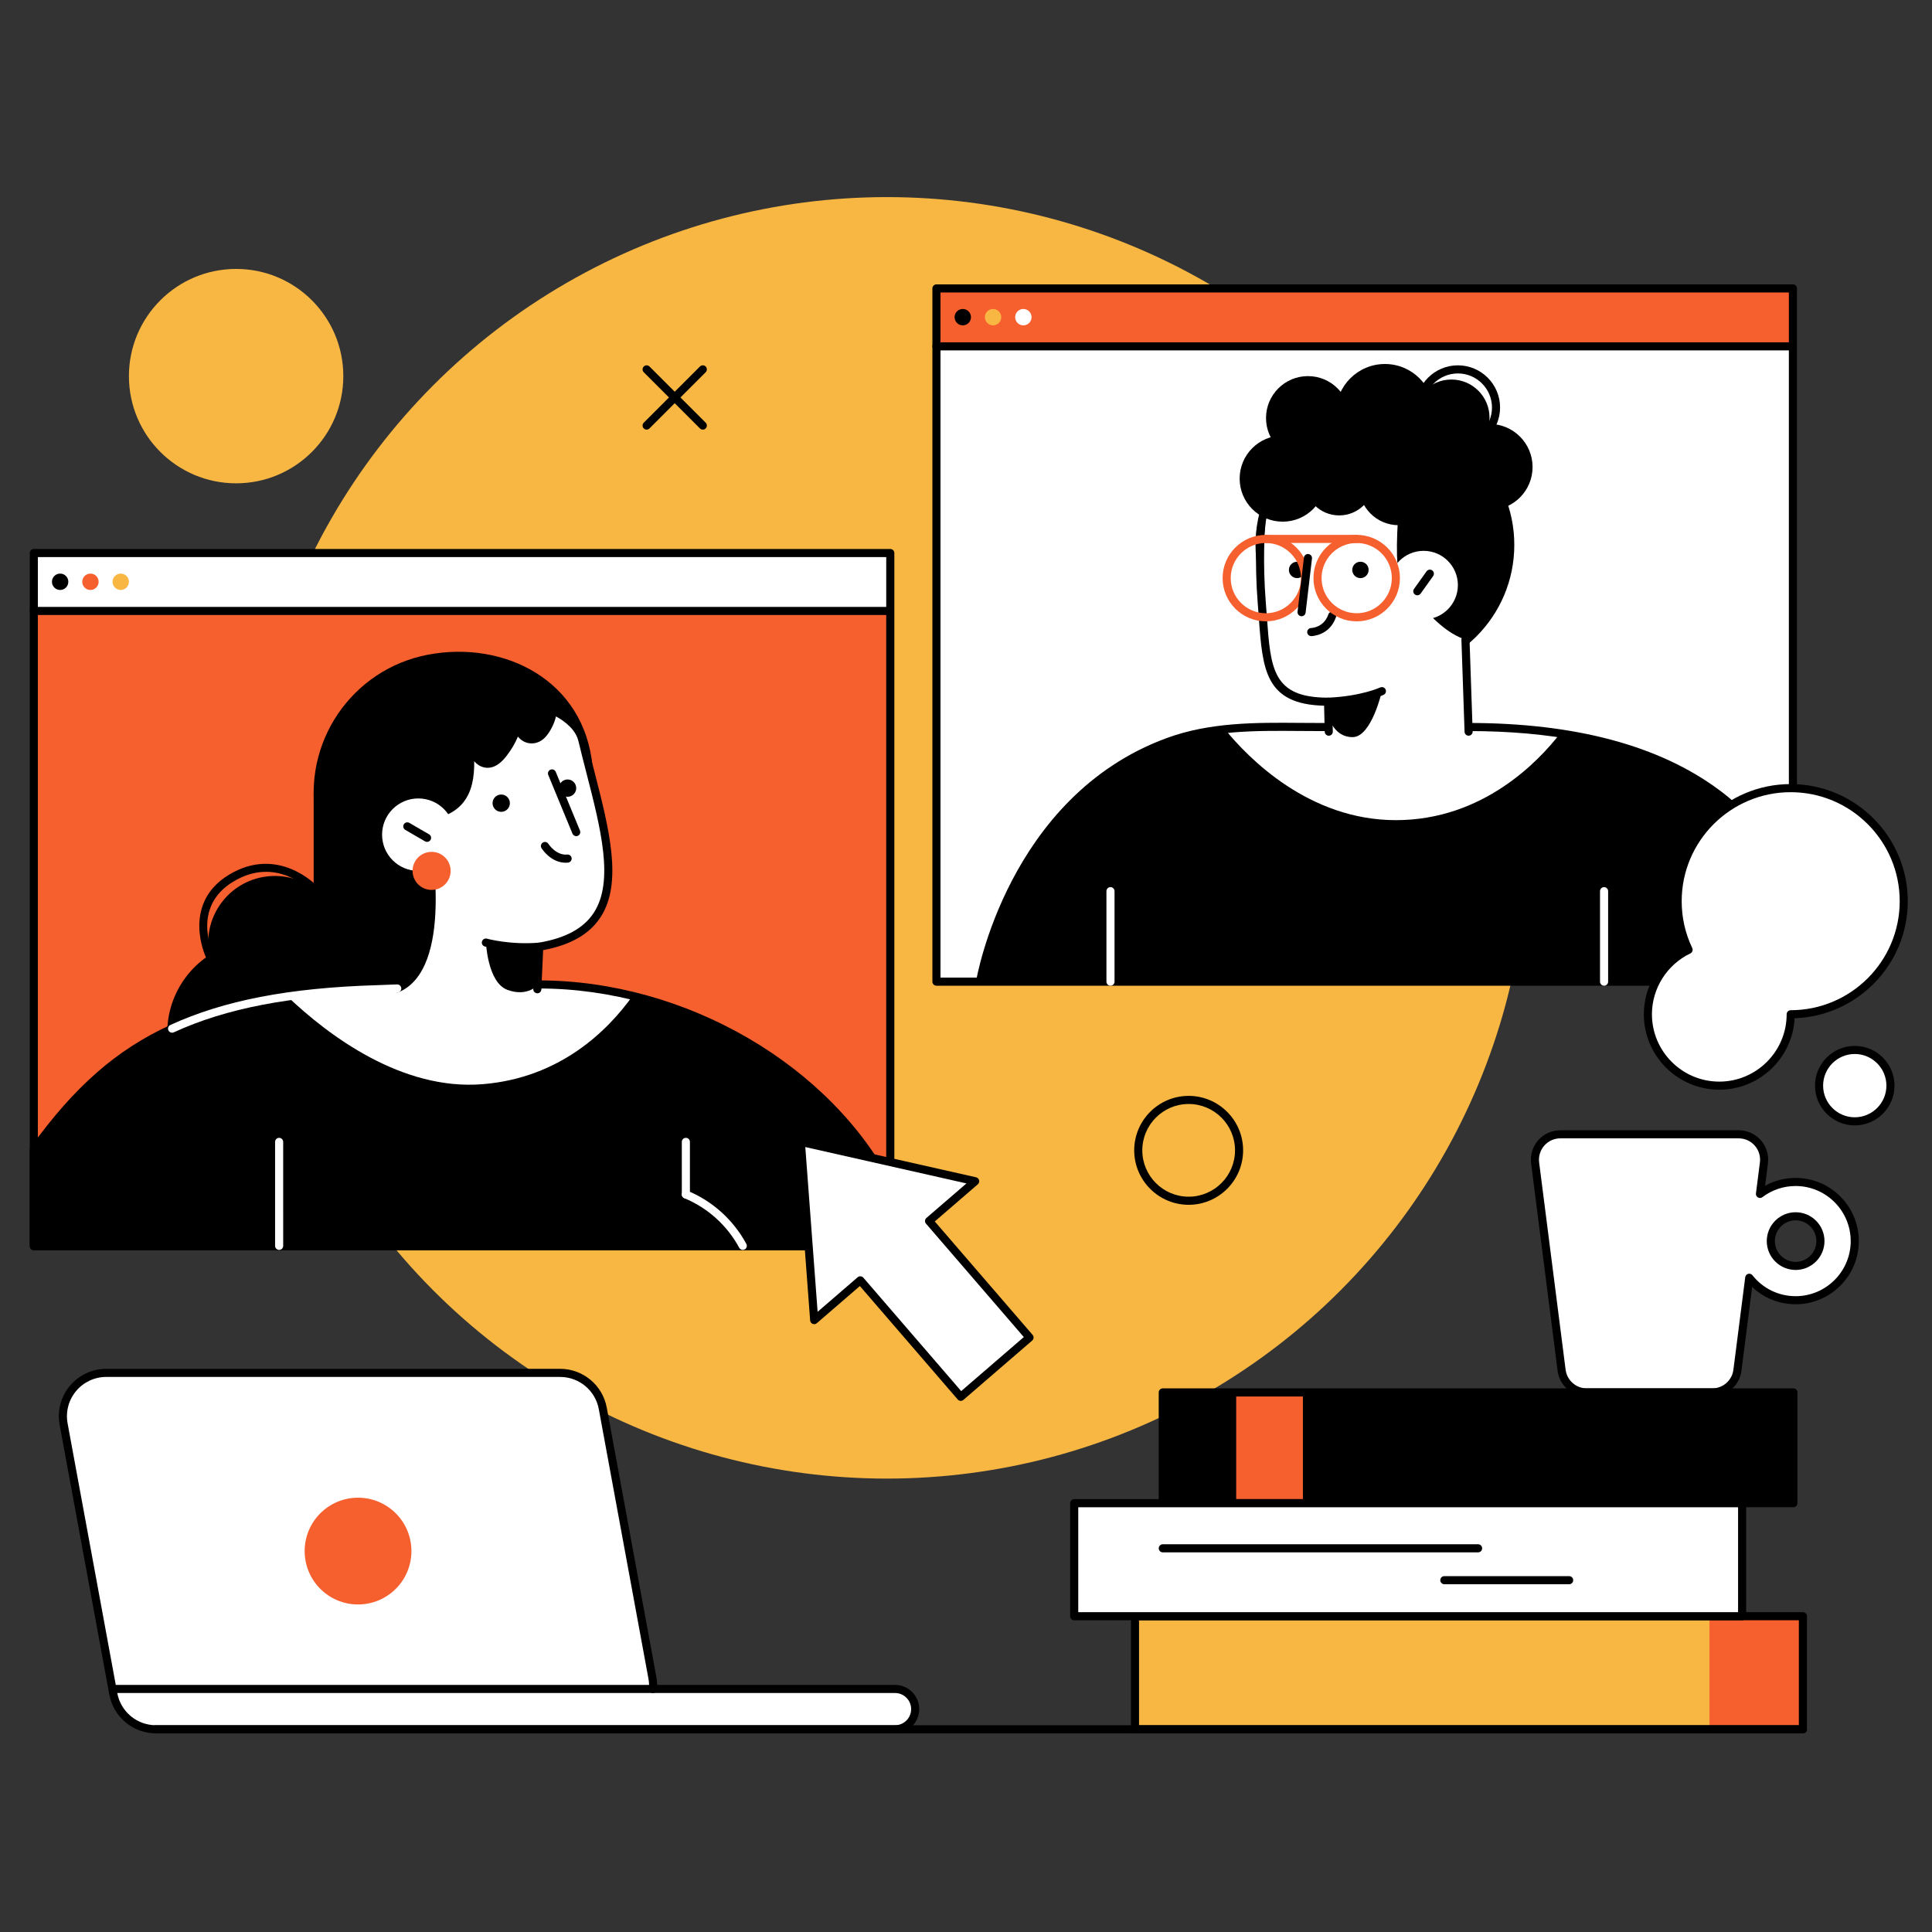 <?xml version="1.0" encoding="utf-8"?>
<!-- Generator: Adobe Illustrator 15.1.0, SVG Export Plug-In . SVG Version: 6.00 Build 0)  -->
<!DOCTYPE svg PUBLIC "-//W3C//DTD SVG 1.1//EN" "http://www.w3.org/Graphics/SVG/1.1/DTD/svg11.dtd">
<svg version="1.1" id="Livello_1" xmlns="http://www.w3.org/2000/svg" xmlns:xlink="http://www.w3.org/1999/xlink" x="0px" y="0px"
	 width="200px" height="200px" viewBox="0 0 200 200" enable-background="new 0 0 200 200" xml:space="preserve">
<rect x="0" y="0" width="200" height="200" fill="#333333" stroke="none"/>
<g>
	<g>
		<g>
			<g>
				<g>
					<circle fill="#F8B743" cx="91.811" cy="86.733" r="66.33"/>
				</g>
			</g>
		</g>
		<g>
			<g>
				<g>
					<g>
						<g>
							<g>
								<g>
									<g>
										<rect x="3.5" y="57.206" fill="#F65F2E" width="88.662" height="71.765"/>
									</g>
								</g>
							</g>
						</g>
						<g>
							<g>
								<g>
									<g>
										<rect x="3.5" y="57.206" fill="#FFFFFF" width="88.663" height="6.04"/>
									</g>
								</g>
							</g>
						</g>
						<g>
							<g>
								<g>
									<g>
										<path d="M92.162,129.434H3.5c-0.231,0-0.419-0.188-0.419-0.42V57.25c0-0.231,0.188-0.419,0.419-0.419h88.663
											c0.231,0,0.419,0.188,0.419,0.419v71.764C92.581,129.246,92.394,129.434,92.162,129.434z M3.919,128.595h87.823V57.669
											H3.919V128.595z"/>
									</g>
								</g>
							</g>
						</g>
						<g>
							<g>
								<g>
									<g>
										<path d="M91.811,63.665H3.5c-0.231,0-0.419-0.188-0.419-0.419s0.188-0.419,0.419-0.419h88.311
											c0.231,0,0.419,0.188,0.419,0.419S92.042,63.665,91.811,63.665z"/>
									</g>
								</g>
							</g>
						</g>
					</g>
				</g>
				<g>
					<g>
						<g>
							<g>
								<circle cx="6.225" cy="60.226" r="0.848"/>
							</g>
						</g>
					</g>
					<g>
						<g>
							<g>
								<circle fill="#F8B743" cx="12.498" cy="60.226" r="0.848"/>
							</g>
						</g>
					</g>
					<g>
						<g>
							<g>
								<circle fill="#F65F2E" cx="9.362" cy="60.226" r="0.848"/>
							</g>
						</g>
					</g>
				</g>
			</g>
			<g>
				<g>
					<g>
						<path d="M49.232,82.777l-16.762-0.699v9.896c-1.483-1.063-3.382-1.541-5.315-1.172c-3.741,0.717-6.193,4.329-5.478,8.07
							c-3.164,2.061-4.941,5.891-4.189,9.824c0.992,5.183,5.997,8.58,11.179,7.588c5.183-0.99,8.58-5.996,7.589-11.179
							c-0.059-0.306-0.132-0.604-0.218-0.897l11.444-0.177L49.232,82.777z"/>
					</g>
				</g>
			</g>
			<g>
				<g>
					<g>
						<path d="M32.731,84.815c1.511,7.9,9.141,13.078,17.04,11.567s12.313-9.032,11.566-17.04
							c-0.831-8.921-9.141-13.078-17.04-11.567S31.22,76.916,32.731,84.815z"/>
					</g>
				</g>
			</g>
			<g>
				<g>
					<g>
						<path d="M92.162,123.096c-6.527-12.803-21.921-21.208-36.418-21.187c-4.198,0.007-16.785,0.497-16.785,0.497
							c-19.595,0.595-27.923,6.167-35.459,16.628v9.937h88.662V123.096z"/>
					</g>
				</g>
			</g>
			<g>
				<g>
					<g>
						<path fill="#FFFFFF" d="M49.97,112.234c8.016-0.652,12.938-5.539,15.505-9.123c-3.216-0.789-6.495-1.207-9.73-1.202
							c-4.198,0.007-16.785,0.497-16.785,0.497c-3.386,0.104-6.436,0.354-9.202,0.754C34.033,107.222,41.612,112.914,49.97,112.234z
							"/>
					</g>
				</g>
			</g>
			<g>
				<g>
					<g>
						<path d="M92.162,129.39H3.5c-0.231,0-0.419-0.188-0.419-0.419v-9.937c0-0.088,0.027-0.174,0.079-0.245
							c4.55-6.315,8.88-10.109,14.479-12.684c0.211-0.098,0.459-0.005,0.556,0.205c0.097,0.211,0.004,0.459-0.206,0.557
							c-5.426,2.495-9.64,6.178-14.07,12.303v9.381h87.823v-5.354c-6.319-12.297-21.077-20.869-35.94-20.869
							c-0.02,0-0.037,0-0.058,0c-3.054,0.005-10.463,0.263-14.607,0.416c-0.221,0.006-0.426-0.172-0.435-0.404
							c-0.009-0.23,0.172-0.426,0.403-0.434c4.15-0.154,11.57-0.412,14.638-0.416c15.228-0.006,30.353,8.783,36.792,21.416
							c0.03,0.059,0.046,0.123,0.046,0.189v5.875C92.581,129.201,92.394,129.39,92.162,129.39z"/>
					</g>
				</g>
			</g>
			<g>
				<g>
					<g>
						<path fill="#FFFFFF" d="M76.893,129.389c-0.148,0-0.293-0.079-0.369-0.22c-1.245-2.31-3.264-4.133-5.684-5.132
							c-0.214-0.089-0.315-0.334-0.228-0.549c0.089-0.213,0.333-0.315,0.548-0.227c2.599,1.072,4.765,3.029,6.102,5.51
							c0.109,0.203,0.033,0.457-0.17,0.567C77.028,129.373,76.96,129.389,76.893,129.389z"/>
					</g>
				</g>
			</g>
			<g>
				<g>
					<g>
						<path fill="#FFFFFF" d="M71.001,124.07c-0.231,0-0.419-0.188-0.419-0.418l-0.001-5.444c-0.001-0.231,0.188-0.419,0.419-0.419
							s0.419,0.188,0.419,0.418l0.001,5.444C71.421,123.883,71.232,124.07,71.001,124.07z"/>
					</g>
				</g>
			</g>
			<g>
				<g>
					<g>
						<path fill="#FFFFFF" d="M28.897,129.39c-0.231,0-0.419-0.188-0.419-0.419l-0.001-10.763c0-0.231,0.188-0.419,0.419-0.419
							s0.419,0.188,0.419,0.419l0.001,10.763C29.317,129.201,29.129,129.39,28.897,129.39z"/>
					</g>
				</g>
			</g>
			<g>
				<g>
					<g>
						<path d="M21.68,99.301c-0.156,0-0.307-0.088-0.378-0.238c-0.026-0.055-2.547-5.491,2.378-8.495
							c5.087-3.103,9.059,1.08,9.098,1.122c0.157,0.17,0.147,0.435-0.021,0.592c-0.17,0.158-0.435,0.148-0.593-0.021
							c-0.143-0.153-3.554-3.718-8.047-0.978c-4.274,2.606-2.15,7.224-2.058,7.419c0.099,0.209,0.01,0.459-0.199,0.558
							C21.802,99.288,21.74,99.301,21.68,99.301z"/>
					</g>
				</g>
			</g>
			<g>
				<g>
					<g>
						<path fill="#FFFFFF" d="M60.286,76.625c-0.326-1.365-1.558-2.387-3.057-3.103c-0.058,0.853-0.485,1.761-0.962,2.361
							c-0.337,0.423-0.803,0.698-1.359,0.646c-0.564-0.051-0.979-0.45-1.221-0.942c-0.061-0.124-0.113-0.25-0.159-0.379
							c-0.269,1.008-0.783,1.963-1.411,2.771c-0.45,0.579-1.112,1.237-1.923,1.049c-0.611-0.143-1.006-0.708-1.254-1.246
							c-0.172-0.373-0.308-0.76-0.425-1.153c0.366,3.378,0.557,7.466-4.746,7.868c0,0,3.295,15.306-2.648,17.821l-0.453,2.213
							l14.883-0.51l0.271-6.02C66.563,96.204,62.66,86.555,60.286,76.625z"/>
					</g>
				</g>
			</g>
			<g>
				<g>
					<g>
						<path d="M55.624,102.828c-0.251-0.012-0.43-0.207-0.419-0.439l0.198-4.404c0.009-0.198,0.154-0.363,0.35-0.396
							c2.792-0.468,4.662-1.483,5.719-3.107c2.116-3.255,0.723-8.678-0.754-14.418c-0.284-1.103-0.571-2.22-0.839-3.34
							c-0.279-1.169-1.332-2.01-2.323-2.561c-0.184,0.793-0.59,1.517-0.96,1.983c-0.46,0.578-1.07,0.863-1.726,0.803
							c-0.485-0.044-0.924-0.292-1.255-0.697c-0.286,0.688-0.682,1.362-1.167,1.986c-0.284,0.366-1.149,1.479-2.349,1.2
							c-0.38-0.088-0.717-0.301-1.01-0.634c0.024,1.6-0.213,3.164-1.176,4.321c-0.796,0.958-2.02,1.543-3.642,1.745
							c0.514,2.649,2.677,15.44-2.988,17.836c-0.214,0.09-0.459-0.01-0.55-0.223c-0.09-0.213,0.01-0.459,0.224-0.55
							c5.557-2.352,2.434-17.197,2.401-17.347c-0.025-0.119,0.001-0.243,0.073-0.339c0.073-0.097,0.184-0.158,0.305-0.167
							c1.646-0.125,2.802-0.612,3.532-1.491c1.2-1.444,1.068-3.713,0.829-5.913c-0.023-0.216,0.122-0.414,0.335-0.456
							c0.212-0.043,0.423,0.083,0.484,0.292c0.124,0.42,0.256,0.779,0.402,1.097c0.271,0.585,0.597,0.926,0.97,1.013
							c0.456,0.107,0.944-0.188,1.496-0.898c0.636-0.817,1.098-1.723,1.337-2.621c0.047-0.177,0.204-0.303,0.387-0.311
							c0.191-0.011,0.351,0.104,0.413,0.276c0.041,0.114,0.087,0.227,0.142,0.337c0.12,0.246,0.395,0.665,0.883,0.709
							c0.463,0.042,0.795-0.243,0.992-0.49c0.483-0.609,0.826-1.444,0.872-2.128c0.009-0.139,0.086-0.264,0.206-0.334
							c0.121-0.07,0.268-0.077,0.393-0.017c1.828,0.873,2.964,2.043,3.284,3.384c0.267,1.116,0.553,2.229,0.835,3.326
							c1.523,5.924,2.963,11.52,0.646,15.084c-1.147,1.763-3.096,2.884-5.949,3.419l-0.184,4.07
							C56.032,102.652,55.847,102.828,55.624,102.828z"/>
					</g>
				</g>
			</g>
			<g>
				<g>
					<g>
						<path d="M54.391,98.481c-2.394,0-4.121-0.478-4.207-0.501c-0.223-0.063-0.353-0.295-0.29-0.518s0.294-0.353,0.518-0.29
							c0.022,0.007,2.41,0.662,5.375,0.411c0.23-0.019,0.435,0.152,0.453,0.383c0.02,0.23-0.151,0.434-0.382,0.453
							C55.349,98.463,54.856,98.481,54.391,98.481z"/>
					</g>
				</g>
			</g>
			<g>
				<g>
					<g>
						<path d="M55.744,101.909c0,0-1.089,1.338-3.203,0.567c-2.1-0.764-2.244-5.03-2.244-5.03l5.525,0.556L55.744,101.909z"/>
					</g>
				</g>
			</g>
			<g>
				<g>
					<g>
						<path d="M58.563,89.309c-1.558,0-2.467-1.446-2.506-1.511c-0.121-0.197-0.06-0.456,0.138-0.577
							c0.196-0.121,0.454-0.061,0.575,0.137c0.008,0.012,0.783,1.214,1.95,1.105c0.231-0.021,0.435,0.148,0.456,0.379
							s-0.147,0.435-0.379,0.456C58.718,89.305,58.639,89.309,58.563,89.309z"/>
					</g>
				</g>
			</g>
			<g>
				<g>
					<g>
						<g>
							<circle fill="#FFFFFF" cx="43.303" cy="86.404" r="3.75"/>
						</g>
					</g>
				</g>
				<g>
					<g>
						<g>
							<path d="M44.207,87.152c-0.071,0-0.144-0.018-0.21-0.057l-2.042-1.186c-0.2-0.117-0.269-0.373-0.152-0.573
								c0.116-0.201,0.373-0.268,0.573-0.152l2.042,1.186c0.2,0.116,0.269,0.373,0.152,0.573
								C44.492,87.078,44.352,87.152,44.207,87.152z"/>
						</g>
					</g>
				</g>
			</g>
			<g>
				<g>
					<g>
						<path d="M59.651,86.56c-0.165,0-0.321-0.098-0.389-0.26l-2.507-6.077c-0.088-0.214,0.014-0.459,0.229-0.547
							c0.213-0.088,0.459,0.014,0.547,0.228l2.507,6.077c0.089,0.214-0.014,0.459-0.228,0.548
							C59.758,86.549,59.704,86.56,59.651,86.56z"/>
					</g>
				</g>
			</g>
			<g>
				<g>
					<g>
						<circle cx="51.886" cy="83.145" r="0.897"/>
					</g>
				</g>
			</g>
			<g>
				<g>
					<g>
						<circle cx="58.754" cy="81.586" r="0.896"/>
					</g>
				</g>
			</g>
			<g>
				<g>
					<g>
						<circle fill="#F65F2E" cx="44.679" cy="90.154" r="1.97"/>
					</g>
				</g>
			</g>
			<g>
				<g>
					<g>
						<path fill="#FFFFFF" d="M17.814,106.905c-0.159,0-0.311-0.091-0.381-0.244c-0.097-0.21-0.005-0.46,0.206-0.556
							c5.513-2.535,12.283-3.844,21.308-4.118l2.16-0.081c0.218-0.005,0.426,0.172,0.434,0.403c0.009,0.231-0.172,0.426-0.403,0.435
							l-2.162,0.082c-8.911,0.27-15.579,1.555-20.985,4.041C17.933,106.893,17.873,106.905,17.814,106.905z"/>
					</g>
				</g>
			</g>
		</g>
		<g>
			<g>
				<g>
					<g>
						<g>
							<g>
								<g>
									<g>
										<g>
											<rect x="96.94" y="29.813" fill="#FFFFFF" width="88.662" height="71.765"/>
										</g>
									</g>
								</g>
							</g>
							<g>
								<g>
									<g>
										<g>
											<rect x="96.94" y="29.813" fill="#F65F2E" width="88.662" height="6.041"/>
										</g>
									</g>
								</g>
							</g>
							<g>
								<g>
									<g>
										<g>
											<path d="M185.603,102.041H96.94c-0.231,0-0.419-0.188-0.419-0.42V29.857c0-0.231,0.188-0.419,0.419-0.419h88.662
												c0.231,0,0.419,0.188,0.419,0.419v71.764C186.021,101.854,185.834,102.041,185.603,102.041z M97.359,101.202h87.824
												V30.276H97.359V101.202z"/>
										</g>
									</g>
								</g>
							</g>
							<g>
								<g>
									<g>
										<g>
											<path d="M185.252,36.273H96.94c-0.231,0-0.419-0.188-0.419-0.419s0.188-0.419,0.419-0.419h88.312
												c0.231,0,0.419,0.188,0.419,0.419S185.483,36.273,185.252,36.273z"/>
										</g>
									</g>
								</g>
							</g>
						</g>
					</g>
					<g>
						<g>
							<g>
								<g>
									<circle cx="99.667" cy="32.833" r="0.848"/>
								</g>
							</g>
						</g>
						<g>
							<g>
								<g>
									<circle fill="#FFFFFF" cx="105.938" cy="32.833" r="0.849"/>
								</g>
							</g>
						</g>
						<g>
							<g>
								<g>
									<circle fill="#F8B743" cx="102.802" cy="32.833" r="0.848"/>
								</g>
							</g>
						</g>
					</g>
				</g>
			</g>
			<g>
				<g>
					<g>
						<path d="M152.03,75.261c-5.888,0-9.342-0.002-15.277,0.001c-5.394,0.003-10.746-0.335-15.846,1.541
							c-16.393,6.03-19.438,24.775-19.438,24.775h84.133v-9.522C183.895,88.42,178.113,75.261,152.03,75.261z"/>
					</g>
				</g>
			</g>
			<g>
				<g>
					<g>
						<path fill="#FFFFFF" d="M144.502,84.902c9.011,0,14.788-6.108,17.007-8.978c-2.818-0.423-5.963-0.664-9.479-0.664
							c-5.888,0-9.342-0.002-15.277,0.001c-3.353,0.002-6.69-0.127-9.96,0.225C129.258,78.517,135.52,84.902,144.502,84.902z"/>
					</g>
				</g>
			</g>
			<g>
				<g>
					<g>
						<path d="M185.603,101.997H101.47c-0.123,0-0.239-0.054-0.319-0.147s-0.114-0.218-0.095-0.339
							c0.031-0.19,3.274-19.057,19.707-25.102c4.487-1.651,9.235-1.613,13.827-1.577c0.721,0.005,1.443,0.011,2.163,0.011
							c4.205-0.003,7.165-0.002,10.629-0.002l4.648,0c11.032,0,19.768,2.34,25.962,6.956c5.021,3.74,6.975,7.912,7.914,9.918
							l0.076,0.162c0.025,0.057,0.039,0.117,0.039,0.179v9.522C186.021,101.809,185.834,101.997,185.603,101.997z M101.979,101.158
							h83.205v-9.01l-0.037-0.078c-5.093-10.876-16.234-16.391-33.116-16.391l-4.648,0c-3.462,0-6.423,0-10.628,0.002
							c-0.723-0.001-1.448-0.005-2.171-0.011c-4.722-0.038-9.187-0.072-13.531,1.526C106.551,82.531,102.604,98.191,101.979,101.158
							z"/>
					</g>
				</g>
			</g>
			<g>
				<g>
					<g>
						<circle cx="143.365" cy="56.41" r="13.395"/>
					</g>
				</g>
			</g>
			<g>
				<g>
					<g>
						<path fill="#FFFFFF" d="M151.705,66.208c-3.686-1.182-6.842-6.733-6.911-7.012c-0.405-1.631-0.058-6.221,0.178-8.737
							c0.088-0.945-0.621-1.773-1.567-1.833c-2.646-0.168-7.568-0.352-9.414,0.444c-1.449,0.625-2.908,3.817-2.975,5.126
							c-0.034,0.673-0.747,3.882-0.396,8.244c0.506,6.279,0.202,10.2,6.86,10.2l0.074,4.032h14.477L151.705,66.208z"/>
					</g>
				</g>
			</g>
			<g>
				<g>
					<g>
						<path d="M137.553,76.161c-0.227,0-0.413-0.182-0.418-0.41l-0.064-2.696c-6.111-0.151-6.37-3.737-6.758-9.106
							c-0.034-0.476-0.07-0.967-0.111-1.474c-0.35-4.345-0.09-7.785-0.088-7.819c0.019-0.23,0.213-0.406,0.451-0.385
							c0.23,0.018,0.403,0.219,0.385,0.45c-0.002,0.034-0.256,3.412,0.088,7.687c0.041,0.509,0.077,1.003,0.111,1.481
							c0.389,5.373,0.602,8.333,6.331,8.333c0.228,0,0.414,0.182,0.419,0.409l0.074,3.101c0.006,0.232-0.178,0.424-0.409,0.429
							C137.56,76.161,137.557,76.161,137.553,76.161z"/>
					</g>
				</g>
			</g>
			<g>
				<g>
					<g>
						<path d="M152.029,76.16c-0.225,0-0.41-0.179-0.418-0.405l-0.325-9.532c-0.008-0.232,0.174-0.426,0.405-0.434
							c0.231-0.005,0.426,0.173,0.434,0.405l0.324,9.532c0.008,0.231-0.174,0.425-0.405,0.433
							C152.039,76.16,152.034,76.16,152.029,76.16z"/>
					</g>
				</g>
			</g>
			<g>
				<g>
					<g>
						<path d="M137.479,73.06c-0.225,0-0.41-0.177-0.419-0.403c-0.009-0.231,0.172-0.426,0.403-0.435
							c3.378-0.129,5.396-1.046,5.415-1.055c0.211-0.097,0.46-0.006,0.557,0.204c0.098,0.21,0.007,0.459-0.203,0.557
							c-0.087,0.041-2.176,0.996-5.737,1.132C137.49,73.06,137.484,73.06,137.479,73.06z"/>
					</g>
				</g>
			</g>
			<g>
				<g>
					<g>
						<path d="M137.554,74.243c0,0,0.546,2.106,2.495,2.063c1.948-0.043,3.007-4.759,3.007-4.759l-5.576,1.094L137.554,74.243z"/>
					</g>
				</g>
			</g>
			<g>
				<g>
					<g>
						<g>
							<circle fill="#FFFFFF" cx="147.371" cy="60.571" r="3.548"/>
						</g>
					</g>
				</g>
				<g>
					<g>
						<g>
							<path d="M146.72,61.626c-0.085,0-0.17-0.025-0.244-0.078c-0.188-0.134-0.231-0.396-0.098-0.584l1.3-1.819
								c0.135-0.188,0.396-0.232,0.585-0.098c0.188,0.135,0.231,0.396,0.097,0.585l-1.299,1.819
								C146.979,61.565,146.851,61.626,146.72,61.626z"/>
						</g>
					</g>
				</g>
			</g>
			<g>
				<g>
					<g>
						<circle cx="140.832" cy="58.999" r="0.848"/>
					</g>
				</g>
			</g>
			<g>
				<g>
					<g>
						<circle cx="134.275" cy="58.999" r="0.848"/>
					</g>
				</g>
			</g>
			<g>
				<g>
					<g>
						<circle cx="132.785" cy="49.546" r="4.457"/>
					</g>
				</g>
			</g>
			<g>
				<g>
					<g>
						<circle cx="154.194" cy="48.346" r="4.457"/>
					</g>
				</g>
			</g>
			<g>
				<g>
					<g>
						<circle cx="138.633" cy="49.746" r="3.609"/>
					</g>
				</g>
			</g>
			<g>
				<g>
					<g>
						<circle cx="143.366" cy="42.752" r="5.071"/>
					</g>
				</g>
			</g>
			<g>
				<g>
					<g>
						<circle cx="144.784" cy="50.252" r="4.116"/>
					</g>
				</g>
			</g>
			<g>
				<g>
					<g>
						<circle cx="135.398" cy="43.275" r="4.34"/>
					</g>
				</g>
			</g>
			<g>
				<g>
					<g>
						<circle cx="150.246" cy="43.237" r="3.949"/>
					</g>
				</g>
			</g>
			<g>
				<g>
					<g>
						<path d="M150.919,46.555c-2.408,0-4.367-1.959-4.367-4.368c0-2.409,1.959-4.368,4.367-4.368c2.409,0,4.368,1.959,4.368,4.368
							C155.287,44.596,153.328,46.555,150.919,46.555z M150.919,38.658c-1.945,0-3.529,1.583-3.529,3.53
							c0,1.946,1.584,3.529,3.529,3.529c1.946,0,3.53-1.583,3.53-3.529C154.449,40.241,152.865,38.658,150.919,38.658z"/>
					</g>
				</g>
			</g>
			<g>
				<g>
					<g>
						<path fill="#FFFFFF" d="M114.957,102.041c-0.231,0-0.419-0.188-0.419-0.42v-9.368c0-0.231,0.188-0.419,0.419-0.419
							s0.419,0.188,0.419,0.419v9.368C115.376,101.854,115.188,102.041,114.957,102.041z"/>
					</g>
				</g>
			</g>
			<g>
				<g>
					<g>
						<path fill="#FFFFFF" d="M166.054,102.041c-0.232,0-0.42-0.188-0.42-0.42v-9.368c0-0.231,0.188-0.419,0.42-0.419
							c0.231,0,0.419,0.188,0.419,0.419v9.368C166.473,101.854,166.285,102.041,166.054,102.041z"/>
					</g>
				</g>
			</g>
			<g>
				<g>
					<g>
						<path d="M135.742,65.85c-0.229,0-0.416-0.184-0.419-0.413c-0.004-0.23,0.181-0.42,0.41-0.425
							c0.056-0.001,1.313-0.053,1.777-1.406c0.075-0.219,0.313-0.336,0.532-0.261c0.219,0.075,0.336,0.313,0.261,0.533
							c-0.659,1.922-2.478,1.971-2.555,1.972C135.746,65.85,135.744,65.85,135.742,65.85z"/>
					</g>
				</g>
			</g>
			<g>
				<g>
					<g>
						<g>
							<path fill="#F65F2E" d="M140.444,56.21h-9.404c-0.231,0-0.419-0.188-0.419-0.419c0-0.232,0.188-0.419,0.419-0.419h9.404
								c0.232,0,0.42,0.188,0.42,0.419C140.864,56.023,140.677,56.21,140.444,56.21z"/>
						</g>
					</g>
				</g>
				<g>
					<g>
						<g>
							<path fill="#F65F2E" d="M140.444,64.322c-2.467,0-4.475-2.007-4.475-4.475c0-2.468,2.008-4.475,4.475-4.475
								c2.468,0,4.476,2.007,4.476,4.475C144.92,62.314,142.912,64.322,140.444,64.322z M140.444,56.21
								c-2.005,0-3.636,1.631-3.636,3.637c0,2.005,1.631,3.636,3.636,3.636c2.006,0,3.637-1.631,3.637-3.636
								C144.081,57.842,142.45,56.21,140.444,56.21z"/>
						</g>
					</g>
				</g>
				<g>
					<g>
						<g>
							<path fill="#F65F2E" d="M131.04,64.322c-2.468,0-4.475-2.007-4.475-4.475c0-2.468,2.007-4.475,4.475-4.475
								s4.475,2.007,4.475,4.475C135.515,62.314,133.508,64.322,131.04,64.322z M131.04,56.21c-2.005,0-3.637,1.631-3.637,3.637
								c0,2.005,1.632,3.636,3.637,3.636s3.637-1.631,3.637-3.636C134.677,57.842,133.045,56.21,131.04,56.21z"/>
						</g>
					</g>
				</g>
			</g>
			<g>
				<g>
					<g>
						<path d="M134.74,63.792c-0.017,0-0.033,0-0.05-0.003c-0.229-0.027-0.394-0.235-0.367-0.465l0.659-5.603
							c0.027-0.23,0.242-0.396,0.465-0.367c0.23,0.027,0.395,0.235,0.368,0.465l-0.659,5.603
							C135.131,63.635,134.95,63.792,134.74,63.792z"/>
					</g>
				</g>
			</g>
		</g>
		<g>
			<g>
				<g>
					<g>
						<path fill="#FFFFFF" d="M96.177,126.398l10.4,12.059l-7.119,6.141l-10.4-12.059l-4.774,4.118l-0.689-9.225l-0.69-9.225
							l9.023,2.036l9.023,2.037L96.177,126.398z"/>
					</g>
				</g>
			</g>
		</g>
		<g>
			<g>
				<g>
					<path d="M99.458,145.018c-0.011,0-0.021-0.001-0.031-0.002c-0.11-0.008-0.214-0.061-0.286-0.145l-10.127-11.74l-4.456,3.844
						c-0.12,0.104-0.288,0.131-0.435,0.07s-0.246-0.199-0.258-0.357l-1.38-18.449c-0.01-0.132,0.044-0.262,0.145-0.348
						c0.101-0.087,0.235-0.121,0.366-0.092l18.046,4.073c0.155,0.035,0.276,0.153,0.314,0.308c0.039,0.154-0.013,0.316-0.133,0.419
						l-4.456,3.844l10.127,11.741c0.151,0.175,0.132,0.439-0.044,0.591l-7.119,6.141C99.655,144.98,99.559,145.018,99.458,145.018z
						 M89.057,132.12c0.118,0,0.235,0.05,0.318,0.146l10.127,11.74l6.483-5.593l-10.126-11.74c-0.151-0.176-0.132-0.44,0.043-0.591
						l4.145-3.574l-16.683-3.766l1.275,17.055l4.144-3.574C88.862,132.154,88.96,132.12,89.057,132.12z"/>
				</g>
			</g>
		</g>
		<g>
			<g>
				<g>
					<g>
						<g>
							<g>
								<path fill="#FFFFFF" d="M67.602,174.841c0.025-0.368,0.01-0.745-0.061-1.128l-5.142-27.917
									c-0.392-2.13-2.248-3.675-4.413-3.675H11c-2.804,0-4.921,2.543-4.414,5.301l5.142,27.917
									c0.392,2.13,2.248,3.675,4.413,3.675h2.764h44.223h29.526c1.152,0,2.086-0.934,2.086-2.086s-0.934-2.087-2.086-2.087H67.602
									z"/>
							</g>
						</g>
					</g>
					<g>
						<g>
							<g>
								<path d="M92.654,179.434H16.142c-2.367,0-4.396-1.69-4.826-4.019l-5.142-27.918c-0.265-1.437,0.12-2.905,1.055-4.028
									s2.31-1.768,3.771-1.768h46.986c2.367,0,4.397,1.69,4.826,4.019l5.141,27.918c0.047,0.255,0.073,0.518,0.078,0.784h24.623
									c1.382,0,2.505,1.124,2.505,2.506C95.159,178.309,94.036,179.434,92.654,179.434z M11,142.54
									c-1.212,0-2.351,0.534-3.127,1.466c-0.775,0.931-1.094,2.148-0.875,3.34l5.142,27.918c0.355,1.93,2.038,3.331,4.001,3.331
									h76.513c0.919,0,1.667-0.748,1.667-1.667c0-0.92-0.748-1.668-1.667-1.668H67.602c-0.116,0-0.228-0.047-0.307-0.133
									c-0.079-0.084-0.12-0.199-0.111-0.314c0.023-0.352,0.006-0.695-0.055-1.023l-5.142-27.918
									c-0.355-1.93-2.038-3.331-4.001-3.331H11z"/>
							</g>
						</g>
					</g>
					<g>
						<g>
							<g>
								<circle fill="#F65F2E" cx="37.064" cy="160.567" r="5.526"/>
							</g>
						</g>
					</g>
				</g>
			</g>
			<g>
				<g>
					<g>
						<g>
							<g>
								<path fill="#FFFFFF" d="M185.883,122.356c-1.388,0-2.666,0.462-3.692,1.239l0.41-3.21c0.2-1.572-1.024-2.964-2.609-2.964
									h-18.467c-1.585,0-2.81,1.392-2.609,2.964l2.742,21.462c0.168,1.313,1.285,2.297,2.609,2.297h12.982
									c1.324,0,2.441-0.984,2.609-2.297l1.224-9.575c1.121,1.417,2.854,2.326,4.801,2.326c3.381,0,6.121-2.741,6.121-6.121
									C192.004,125.097,189.264,122.356,185.883,122.356z M185.883,131.046c-1.419,0-2.568-1.149-2.568-2.568
									s1.149-2.568,2.568-2.568c1.418,0,2.568,1.149,2.568,2.568S187.301,131.046,185.883,131.046z"/>
							</g>
						</g>
					</g>
				</g>
				<g>
					<g>
						<g>
							<g>
								<path d="M177.249,144.564h-12.983c-1.53,0-2.83-1.146-3.024-2.664l-2.742-21.461c-0.11-0.869,0.158-1.744,0.736-2.402
									c0.579-0.657,1.413-1.034,2.289-1.034h18.467c0.876,0,1.71,0.377,2.289,1.034c0.579,0.658,0.847,1.533,0.735,2.402
									l-0.295,2.311c0.963-0.534,2.04-0.813,3.162-0.813c3.606,0,6.54,2.934,6.54,6.54s-2.934,6.54-6.54,6.54
									c-1.695,0-3.291-0.645-4.5-1.795l-1.108,8.678C180.081,143.419,178.78,144.564,177.249,144.564z M161.524,117.842
									c-0.635,0-1.24,0.273-1.659,0.75c-0.42,0.477-0.614,1.111-0.534,1.741l2.741,21.462c0.141,1.1,1.084,1.93,2.193,1.93h12.983
									c1.11,0,2.053-0.829,2.193-1.93l1.224-9.575c0.021-0.167,0.141-0.306,0.303-0.351c0.164-0.046,0.338,0.012,0.441,0.143
									c1.091,1.378,2.721,2.168,4.473,2.168c3.144,0,5.702-2.559,5.702-5.702s-2.559-5.702-5.702-5.702
									c-1.253,0-2.442,0.399-3.44,1.154c-0.134,0.103-0.318,0.113-0.462,0.029c-0.146-0.085-0.228-0.248-0.206-0.416l0.41-3.211
									c0.08-0.629-0.114-1.264-0.533-1.74c-0.42-0.477-1.025-0.75-1.66-0.75H161.524z M185.883,131.465
									c-1.648,0-2.988-1.34-2.988-2.987s1.34-2.987,2.988-2.987c1.647,0,2.987,1.34,2.987,2.987S187.53,131.465,185.883,131.465z
									 M185.883,126.328c-1.186,0-2.149,0.965-2.149,2.149s0.964,2.149,2.149,2.149c1.185,0,2.149-0.965,2.149-2.149
									S187.067,126.328,185.883,126.328z"/>
							</g>
						</g>
					</g>
				</g>
				<g>
					<g>
						<g>
							<path fill="#FFFFFF" d="M185.372,81.587c-6.464,0-11.704,5.24-11.704,11.704c0,1.801,0.408,3.506,1.134,5.029
								c-2.491,1.188-4.213,3.73-4.213,6.674c0,4.082,3.31,7.393,7.392,7.393s7.392-3.311,7.392-7.393
								c6.463,0,11.703-5.239,11.703-11.703C197.075,86.828,191.835,81.587,185.372,81.587z"/>
						</g>
					</g>
				</g>
				<g>
					<g>
						<g>
							<circle fill="#FFFFFF" cx="192.003" cy="112.387" r="3.696"/>
						</g>
					</g>
				</g>
				<g>
					<g>
						<g>
							<path d="M177.98,112.805c-4.307,0-7.811-3.504-7.811-7.811c0-2.855,1.59-5.507,4.084-6.865
								c-0.667-1.527-1.005-3.153-1.005-4.838c0-6.685,5.438-12.123,12.123-12.123s12.122,5.438,12.122,12.123
								c0,6.548-5.218,11.9-11.714,12.116C185.565,109.523,182.149,112.805,177.98,112.805z M185.372,82.007
								c-6.222,0-11.284,5.062-11.284,11.284c0,1.695,0.367,3.327,1.093,4.849c0.1,0.209,0.011,0.459-0.198,0.56
								c-2.414,1.151-3.975,3.623-3.975,6.295c0,3.845,3.128,6.973,6.973,6.973s6.973-3.128,6.973-6.973
								c0-0.23,0.188-0.419,0.419-0.419c6.222,0,11.284-5.062,11.284-11.284S191.594,82.007,185.372,82.007z"/>
						</g>
					</g>
				</g>
				<g>
					<g>
						<g>
							<path d="M192.004,116.501c-2.27,0-4.115-1.846-4.115-4.114c0-2.27,1.846-4.115,4.115-4.115c2.269,0,4.114,1.846,4.114,4.115
								C196.118,114.655,194.272,116.501,192.004,116.501z M192.004,109.109c-1.807,0-3.276,1.471-3.276,3.277
								s1.47,3.275,3.276,3.275s3.276-1.469,3.276-3.275S193.811,109.109,192.004,109.109z"/>
						</g>
					</g>
				</g>
			</g>
			<g>
				<g>
					<g>
						<g>
							<rect x="120.37" y="144.145" width="65.282" height="11.465"/>
						</g>
					</g>
				</g>
				<g>
					<g>
						<g>
							<rect x="127.97" y="144.145" fill="#F65F2E" width="6.907" height="11.465"/>
						</g>
					</g>
				</g>
				<g>
					<g>
						<g>
							<path d="M185.652,156.029H120.37c-0.231,0-0.419-0.188-0.419-0.42v-11.465c0-0.231,0.188-0.42,0.419-0.42h65.282
								c0.231,0,0.419,0.188,0.419,0.42v11.465C186.071,155.842,185.884,156.029,185.652,156.029z M120.789,155.19h64.443v-10.626
								h-64.443V155.19z"/>
						</g>
					</g>
				</g>
				<g>
					<g>
						<g>
							<rect x="117.494" y="167.313" fill="#F8B743" width="69.142" height="11.701"/>
						</g>
					</g>
				</g>
				<g>
					<g>
						<g>
							<rect x="176.966" y="167.313" fill="#F65F2E" width="9.67" height="11.701"/>
						</g>
					</g>
				</g>
				<g>
					<g>
						<g>
							<path d="M186.636,179.434h-69.142c-0.231,0-0.419-0.188-0.419-0.42v-11.701c0-0.232,0.188-0.42,0.419-0.42h69.142
								c0.231,0,0.419,0.188,0.419,0.42v11.701C187.055,179.246,186.867,179.434,186.636,179.434z M117.913,178.595h68.304V167.73
								h-68.304V178.595z"/>
						</g>
					</g>
				</g>
				<g>
					<g>
						<g>
							<g>
								<rect x="111.201" y="155.609" fill="#FFFFFF" width="69.143" height="11.703"/>
							</g>
						</g>
					</g>
					<g>
						<g>
							<g>
								<rect x="111.201" y="155.609" fill="#FFFFFF" width="69.143" height="11.703"/>
							</g>
						</g>
					</g>
					<g>
						<g>
							<g>
								<rect x="111.201" y="155.609" fill="#FFFFFF" width="69.143" height="11.703"/>
							</g>
						</g>
					</g>
				</g>
				<g>
					<g>
						<g>
							<path d="M180.344,167.73h-69.143c-0.231,0-0.419-0.188-0.419-0.418v-11.703c0-0.23,0.188-0.419,0.419-0.419h69.143
								c0.231,0,0.419,0.188,0.419,0.419v11.703C180.763,167.543,180.575,167.73,180.344,167.73z M111.62,166.893h68.305v-10.863
								H111.62V166.893z"/>
						</g>
					</g>
				</g>
				<g>
					<g>
						<g>
							<path d="M153.011,160.699H120.37c-0.231,0-0.419-0.188-0.419-0.42c0-0.231,0.188-0.419,0.419-0.419h32.641
								c0.232,0,0.42,0.188,0.42,0.419C153.431,160.512,153.243,160.699,153.011,160.699z"/>
						</g>
					</g>
				</g>
				<g>
					<g>
						<g>
							<path d="M162.438,164h-12.921c-0.231,0-0.419-0.188-0.419-0.42s0.188-0.419,0.419-0.419h12.921
								c0.231,0,0.419,0.188,0.419,0.419S162.669,164,162.438,164z"/>
						</g>
					</g>
				</g>
			</g>
			<g>
				<g>
					<g>
						<path d="M186.636,179.434H16.142c-0.231,0-0.419-0.188-0.419-0.42c0-0.231,0.188-0.419,0.419-0.419h170.494
							c0.231,0,0.419,0.188,0.419,0.419C187.055,179.246,186.867,179.434,186.636,179.434z"/>
					</g>
				</g>
			</g>
		</g>
		<g>
			<g>
				<g>
					<path d="M67.602,175.26H11.729c-0.232,0-0.419-0.188-0.419-0.418c0-0.232,0.188-0.42,0.419-0.42h55.873
						c0.231,0,0.419,0.188,0.419,0.42C68.021,175.072,67.833,175.26,67.602,175.26z"/>
				</g>
			</g>
		</g>
		<g>
			<g>
				<g>
					<g>
						<circle fill="#F8B743" cx="24.443" cy="38.936" r="11.097"/>
					</g>
				</g>
			</g>
		</g>
		<g>
			<g>
				<g>
					<g>
						<g>
							<path d="M72.754,44.473c-0.107,0-0.215-0.041-0.297-0.123l-5.815-5.815c-0.163-0.164-0.163-0.43,0-0.593
								c0.164-0.164,0.429-0.164,0.593,0l5.816,5.815c0.163,0.164,0.163,0.43,0,0.593C72.969,44.433,72.861,44.473,72.754,44.473z"
								/>
						</g>
					</g>
				</g>
			</g>
			<g>
				<g>
					<g>
						<g>
							<path d="M66.938,44.473c-0.107,0-0.215-0.041-0.297-0.123c-0.163-0.164-0.163-0.429,0-0.593l5.815-5.815
								c0.164-0.164,0.43-0.164,0.594,0c0.163,0.164,0.163,0.429,0,0.593l-5.816,5.815C67.152,44.433,67.046,44.473,66.938,44.473z"
								/>
						</g>
					</g>
				</g>
			</g>
		</g>
		<g>
			<g>
				<g>
					<path d="M123.05,124.72c-3.108,0-5.637-2.528-5.637-5.638c0-3.107,2.528-5.637,5.637-5.637s5.637,2.529,5.637,5.637
						C128.687,122.191,126.158,124.72,123.05,124.72z M123.05,114.284c-2.646,0-4.799,2.153-4.799,4.798
						c0,2.646,2.152,4.799,4.799,4.799c2.646,0,4.799-2.152,4.799-4.799C127.849,116.438,125.695,114.284,123.05,114.284z"/>
				</g>
			</g>
		</g>
	</g>
</g>
</svg>
